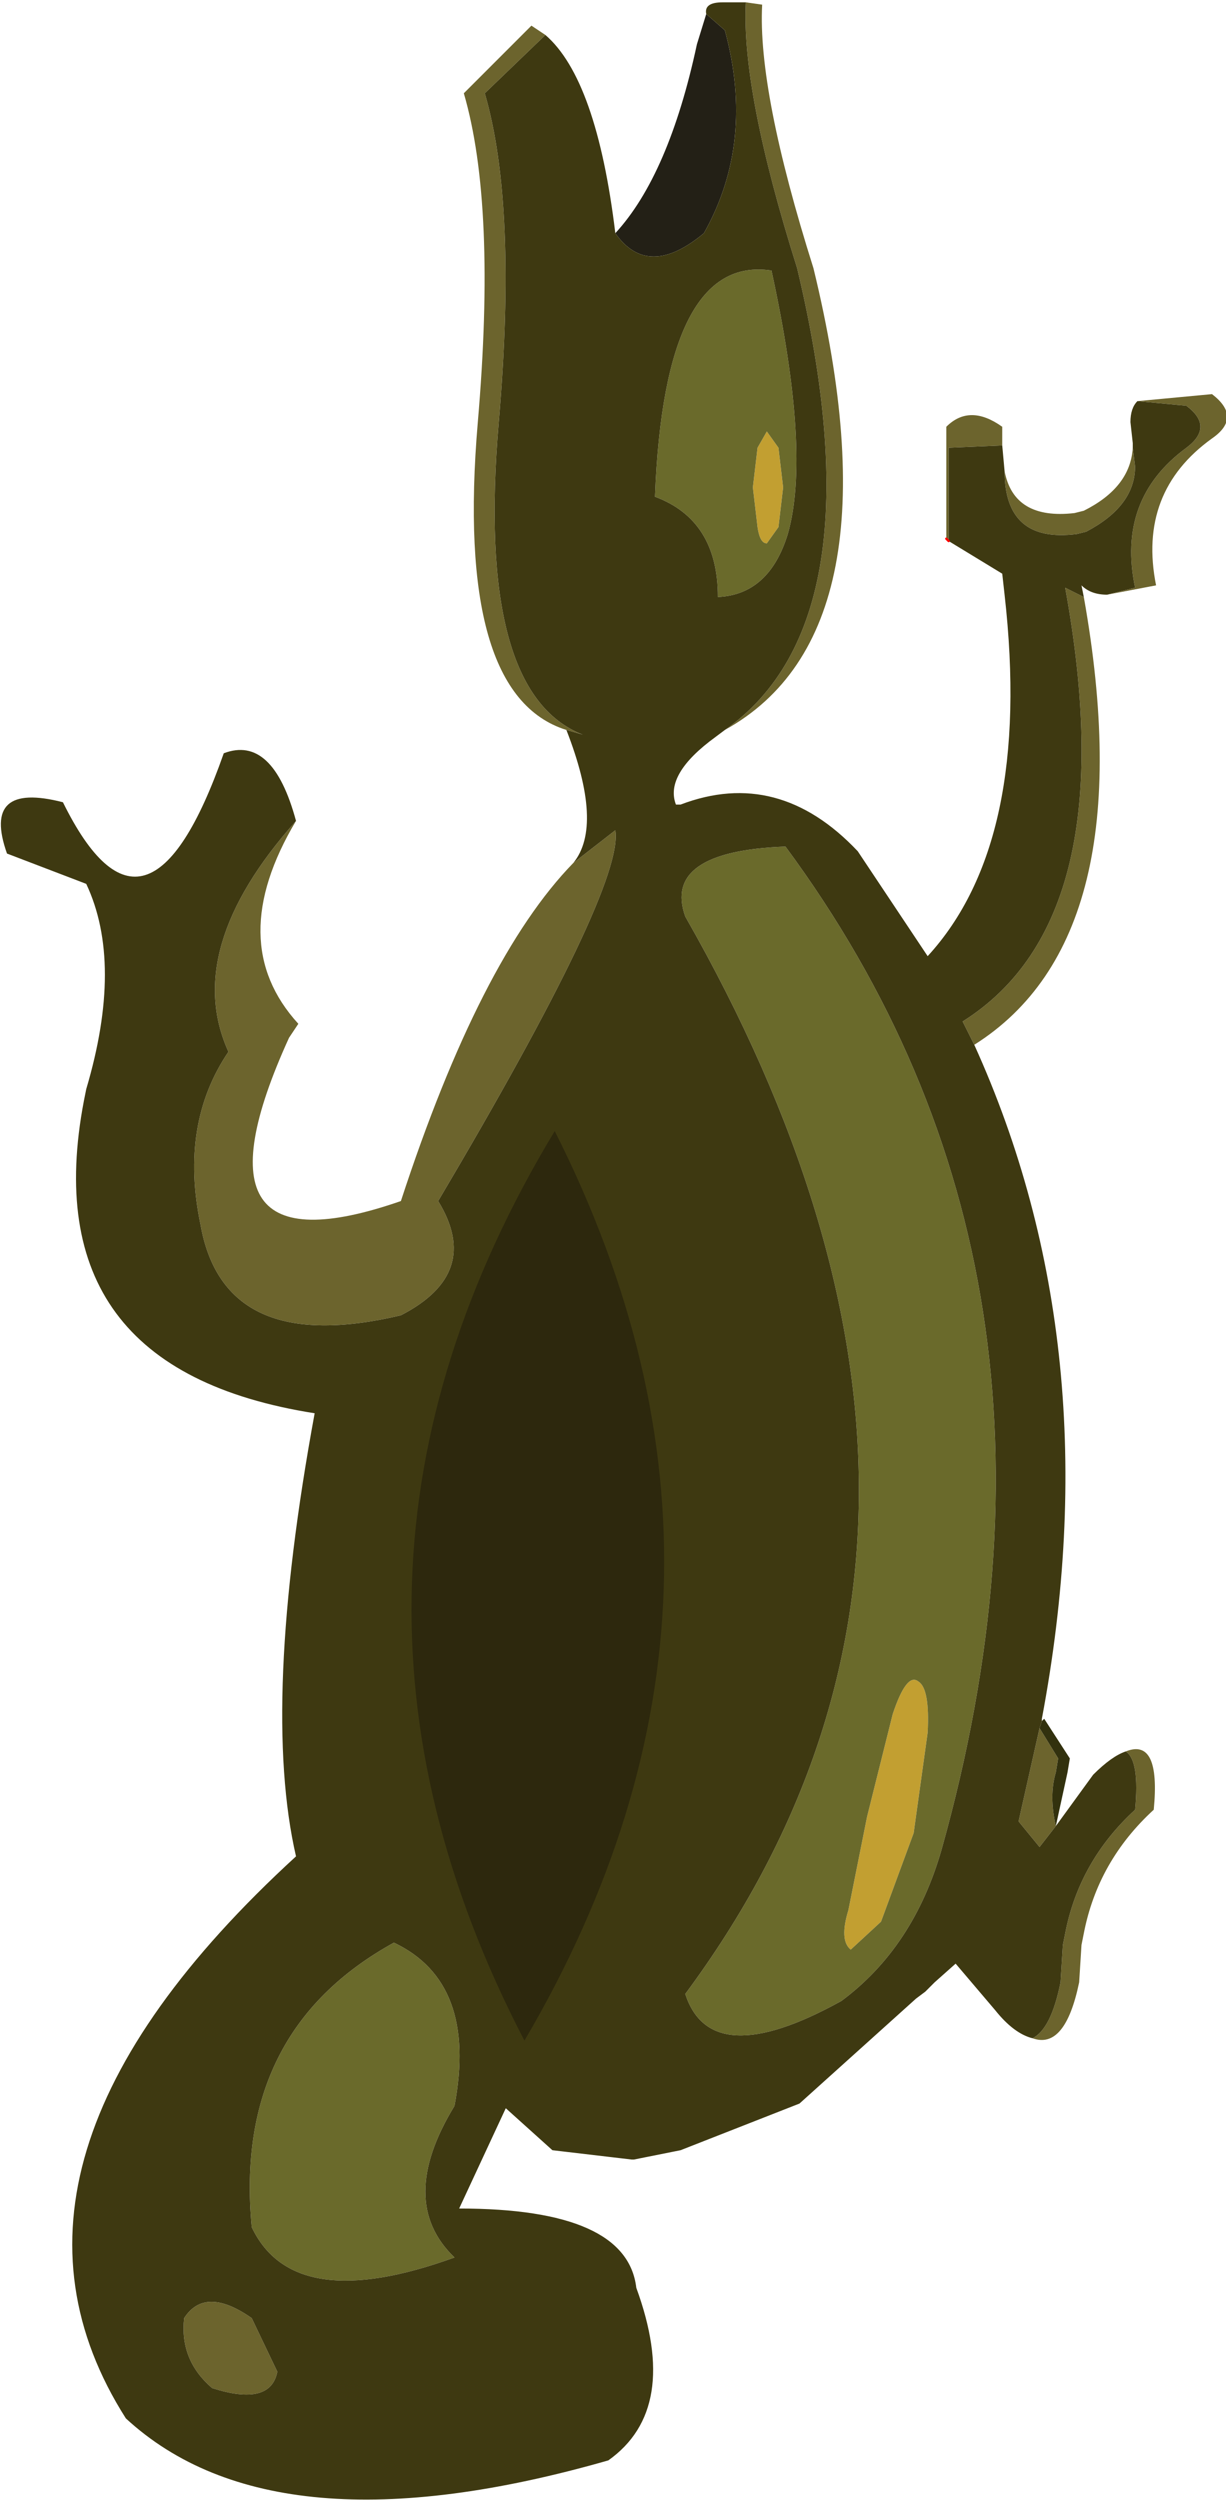 <?xml version="1.0" encoding="UTF-8" standalone="no"?>
<svg xmlns:xlink="http://www.w3.org/1999/xlink" height="53.6px" width="26.3px" xmlns="http://www.w3.org/2000/svg">
  <g transform="matrix(1.0, 0.0, 0.0, 1.0, 13.15, 26.8)">
    <path d="M-1.45 -26.05 L-2.75 -24.8 Q-2.05 -22.4 -2.45 -17.75 -2.95 -11.95 -0.65 -11.05 L-1.0 -11.15 Q-3.4 -11.9 -2.9 -17.75 -2.5 -22.4 -3.2 -24.8 L-1.75 -26.25 -1.45 -26.05 M-0.85 -8.3 L0.05 -9.0 Q0.25 -7.8 -3.75 -1.05 -2.8 0.5 -4.55 1.4 -8.35 2.3 -8.85 -0.55 -9.3 -2.7 -8.25 -4.25 -9.25 -6.45 -6.8 -9.2 -8.35 -6.6 -6.75 -4.85 L-6.95 -4.55 Q-9.3 0.6 -4.55 -1.05 -2.85 -6.25 -0.85 -8.3 M9.0 16.9 Q9.4 16.7 9.6 15.7 L9.65 14.9 9.7 14.65 Q10.0 13.1 11.2 12.0 11.3 10.95 11.0 10.75 11.75 10.45 11.6 12.0 10.4 13.1 10.1 14.65 L10.05 14.9 10.0 15.7 Q9.7 17.15 9.0 16.9 M9.5 12.35 L9.15 12.8 8.7 12.25 9.15 10.25 9.55 10.9 9.5 11.2 Q9.35 11.7 9.5 12.35 M7.75 -4.4 L7.5 -4.9 Q11.0 -7.1 9.7 -14.2 L10.1 -14.0 Q11.4 -6.7 7.75 -4.4 M10.6 -14.05 L11.2 -14.2 Q10.8 -16.1 12.3 -17.2 12.9 -17.65 12.3 -18.1 L11.25 -18.2 12.85 -18.35 Q13.5 -17.85 12.85 -17.4 11.25 -16.25 11.65 -14.25 L10.6 -14.05 M11.15 -17.2 L11.2 -16.8 Q11.2 -15.95 10.15 -15.4 L9.95 -15.35 Q8.4 -15.15 8.4 -16.7 8.6 -15.65 9.9 -15.8 L10.1 -15.85 Q11.1 -16.35 11.15 -17.2 M8.35 -17.25 L7.2 -17.2 7.2 -15.2 7.15 -15.25 7.15 -17.65 Q7.65 -18.15 8.35 -17.65 L8.35 -17.25 M2.4 -11.15 Q5.75 -13.5 3.95 -21.05 2.75 -24.85 2.85 -26.75 L3.2 -26.7 Q3.1 -24.85 4.3 -21.05 6.2 -13.25 2.4 -11.15 M-7.75 22.9 L-7.2 24.05 Q-7.35 24.8 -8.6 24.4 -9.3 23.8 -9.2 22.9 -8.75 22.2 -7.75 22.9" fill="#6c642d" fill-rule="evenodd" stroke="none"/>
    <path d="M2.0 -26.5 L2.4 -26.15 Q3.05 -23.75 1.95 -21.8 0.75 -20.8 0.05 -21.8 1.2 -23.05 1.8 -25.85 L2.0 -26.5" fill="#232016" fill-rule="evenodd" stroke="none"/>
    <path d="M9.15 10.25 L9.2 10.1 9.25 10.05 9.8 10.9 9.75 11.2 9.5 12.35 Q9.35 11.7 9.5 11.2 L9.55 10.9 9.15 10.25" fill="#32310e" fill-rule="evenodd" stroke="none"/>
    <path d="M3.55 -15.5 L3.3 -15.15 Q3.15 -15.15 3.1 -15.5 L3.0 -16.35 3.1 -17.2 3.3 -17.55 3.55 -17.2 3.65 -16.35 3.55 -15.5 M6.0 9.95 Q6.3 9.05 6.55 9.25 6.8 9.4 6.75 10.35 L6.45 12.5 5.75 14.4 5.1 15.0 Q4.85 14.8 5.05 14.15 L5.45 12.15 6.0 9.95" fill="#c29f31" fill-rule="evenodd" stroke="none"/>
    <path d="M3.55 -15.5 L3.65 -16.35 3.55 -17.2 3.3 -17.55 3.1 -17.2 3.0 -16.35 3.1 -15.5 Q3.15 -15.15 3.3 -15.15 L3.55 -15.5 M3.75 -15.35 Q3.35 -14.05 2.25 -14.0 2.25 -15.65 0.9 -16.15 1.1 -21.35 3.4 -21.0 4.25 -17.1 3.75 -15.35 M3.7 -8.65 Q10.5 0.55 7.05 12.85 6.45 14.95 4.9 16.1 2.1 17.65 1.55 15.95 9.0 5.9 1.55 -7.15 1.05 -8.55 3.7 -8.65 M6.0 9.95 L5.45 12.15 5.05 14.15 Q4.85 14.8 5.1 15.0 L5.75 14.4 6.45 12.5 6.75 10.35 Q6.8 9.4 6.55 9.25 6.3 9.05 6.0 9.95 M-3.4 18.35 Q-4.65 20.4 -3.4 21.6 -6.85 22.85 -7.75 20.95 -8.15 16.75 -4.7 14.85 -2.9 15.7 -3.4 18.35" fill="#6a6a2b" fill-rule="evenodd" stroke="none"/>
    <path d="M0.05 -21.8 Q0.75 -20.8 1.95 -21.8 3.05 -23.75 2.4 -26.15 L2.0 -26.5 Q1.95 -26.75 2.35 -26.75 L2.85 -26.75 Q2.75 -24.85 3.95 -21.05 5.75 -13.5 2.4 -11.15 L2.2 -11.0 Q1.1 -10.2 1.35 -9.55 L1.45 -9.55 Q3.55 -10.35 5.25 -8.55 L6.75 -6.3 Q9.0 -8.75 8.4 -14.05 L8.35 -14.5 7.2 -15.2 7.2 -17.2 8.35 -17.25 8.4 -16.7 Q8.4 -15.15 9.95 -15.35 L10.15 -15.4 Q11.2 -15.95 11.2 -16.8 L11.15 -17.2 11.15 -17.25 11.15 -17.3 11.1 -17.75 Q11.1 -18.05 11.25 -18.2 L12.3 -18.1 Q12.9 -17.65 12.3 -17.2 10.8 -16.1 11.2 -14.2 L10.6 -14.05 Q10.25 -14.05 10.05 -14.25 L10.1 -14.0 9.7 -14.2 Q11.0 -7.1 7.5 -4.9 L7.75 -4.4 Q10.7 2.1 9.2 10.05 L9.2 10.1 9.15 10.25 8.7 12.25 9.15 12.8 9.5 12.35 10.3 11.25 Q10.7 10.85 11.0 10.75 11.3 10.95 11.2 12.0 10.0 13.1 9.7 14.65 L9.65 14.9 9.6 15.7 Q9.4 16.7 9.0 16.9 8.6 16.8 8.2 16.3 L7.35 15.3 6.9 15.7 6.7 15.9 6.5 16.05 4.0 18.3 1.45 19.3 0.45 19.5 0.4 19.5 -1.3 19.3 -2.3 18.4 -3.3 20.55 Q0.3 20.55 0.5 22.25 1.45 24.85 -0.1 25.95 -7.25 28.0 -10.45 25.05 -13.95 19.55 -6.8 13.0 -7.55 9.75 -6.4 3.5 -12.45 2.55 -11.35 -3.2 L-11.3 -3.45 Q-10.5 -6.15 -11.3 -7.85 L-13.0 -8.5 Q-13.55 -10.05 -11.8 -9.6 -10.0 -5.95 -8.35 -10.65 -7.3 -11.05 -6.8 -9.2 -9.25 -6.45 -8.25 -4.25 -9.3 -2.7 -8.85 -0.55 -8.35 2.3 -4.55 1.4 -2.8 0.5 -3.75 -1.05 0.25 -7.8 0.05 -9.0 L-0.85 -8.3 Q-0.2 -9.1 -1.0 -11.15 L-0.65 -11.05 Q-2.95 -11.95 -2.45 -17.75 -2.05 -22.4 -2.75 -24.8 L-1.45 -26.05 Q-0.35 -25.1 0.05 -21.8 M3.75 -15.35 Q4.25 -17.1 3.4 -21.0 1.1 -21.35 0.9 -16.15 2.25 -15.65 2.25 -14.0 3.35 -14.05 3.75 -15.35 M3.7 -8.65 Q1.05 -8.55 1.55 -7.15 9.0 5.9 1.55 15.95 2.1 17.65 4.9 16.1 6.45 14.95 7.05 12.85 10.5 0.55 3.7 -8.65 M-3.4 18.35 Q-2.9 15.7 -4.7 14.85 -8.15 16.75 -7.75 20.95 -6.85 22.85 -3.4 21.6 -4.65 20.4 -3.4 18.35 M-7.75 22.9 Q-8.75 22.2 -9.2 22.9 -9.3 23.8 -8.6 24.4 -7.35 24.8 -7.2 24.05 L-7.75 22.9" fill="#3e3911" fill-rule="evenodd" stroke="none"/>
    <path d="M7.2 -15.2 L7.15 -15.25" fill="none" stroke="#ff0000" stroke-linecap="round" stroke-linejoin="round" stroke-width="0.05"/>
    <path d="M-1.9 16.95 Q-7.05 7.05 -1.25 -2.55 3.75 7.35 -1.9 16.95" fill="#2d280d" fill-rule="evenodd" stroke="none"/>
  </g>
</svg>
